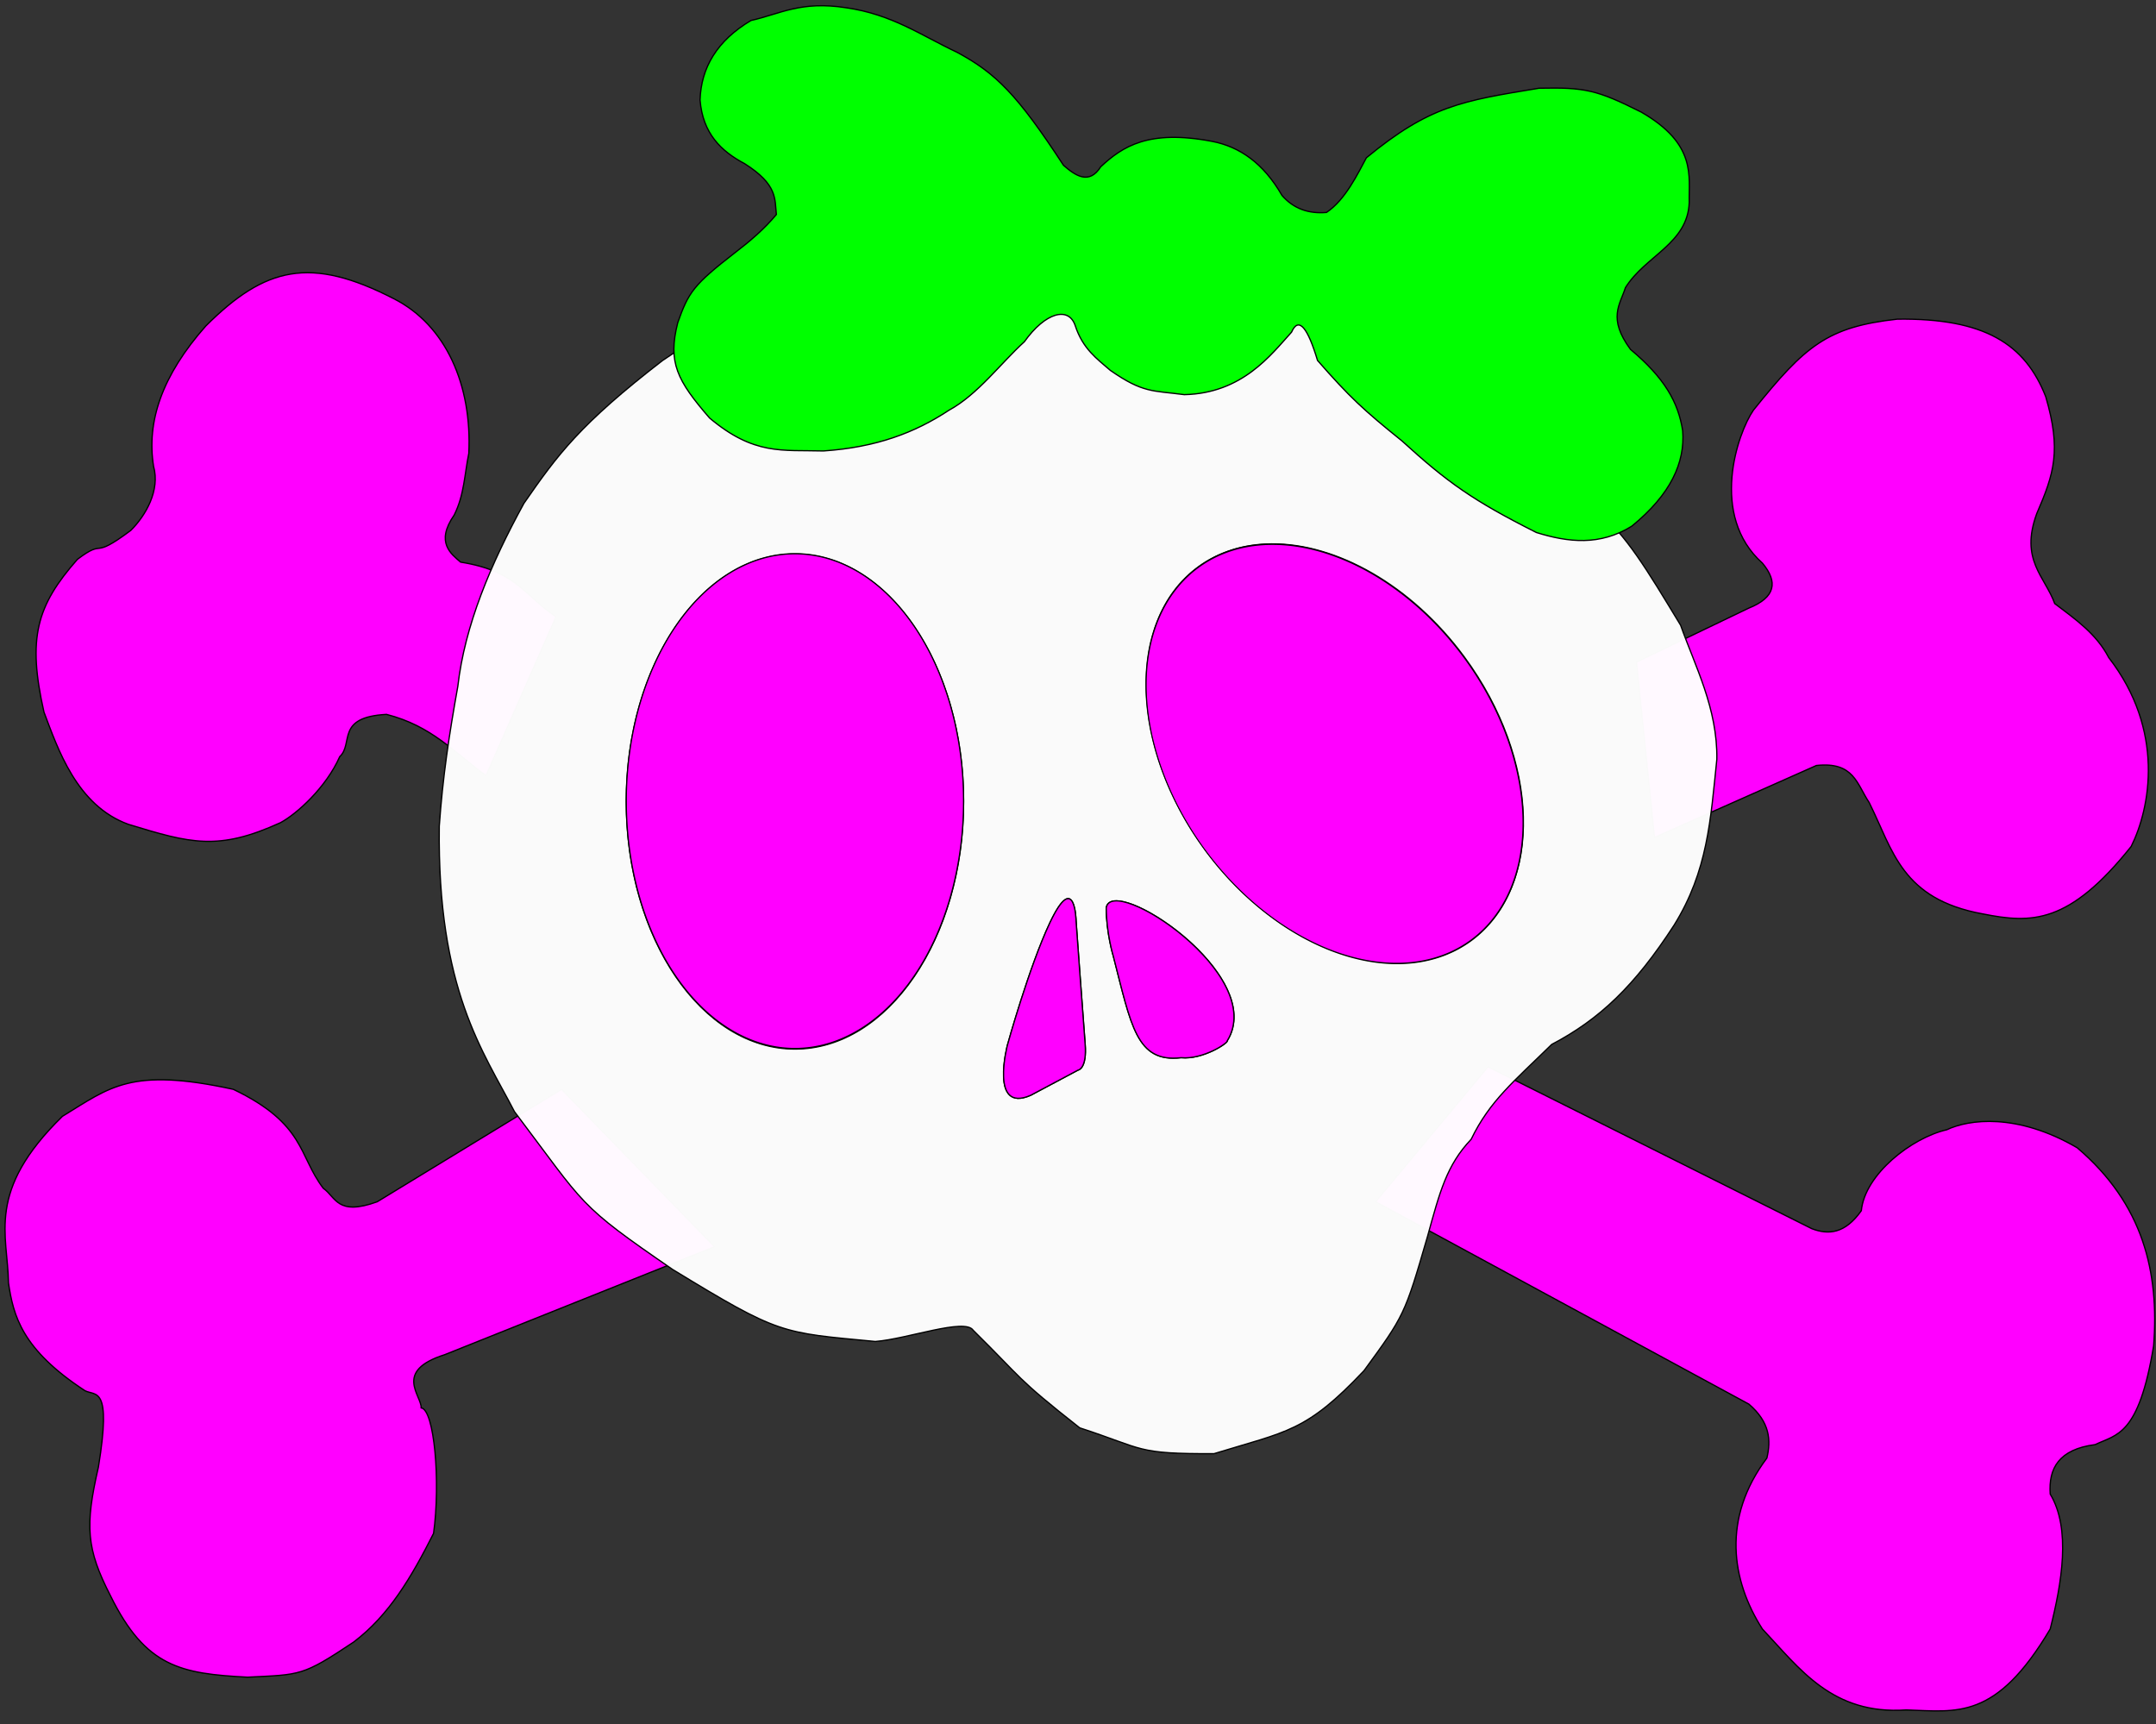<svg xmlns="http://www.w3.org/2000/svg" viewBox="0 0 2137 1709"><rect x="0" y="0" width="2137" height="1709" fill="#333333" stroke="none"/><g stroke="#000" stroke-width="1.25" fill="#f0f"><path d="M551.08 611.28c-31.52-21.013-38.523-45.169-94.56-54.125-8.928-7.83-25.456-19.254-6.304-46.739 10.022-19.963 10.282-41.04 14.454-61.003 3.28-67.19-22.35-126.99-74.35-153.34-82.66-42.52-127.45-31.62-186.32 27.03-43.662 49.31-58.843 95.067-51.771 139.1 6.567 23.706-7.532 48.464-22.479 63.423-40.934 30.731-24.215 7.075-52.978 28.75-40.531 46.044-49.771 77.927-33.175 151.45 13.693 36.102 32.433 92.745 83.766 111.24 61.419 18.75 88.817 26.55 150.6-1.655 16.247-8.716 45.258-34.902 58.774-65.46 14.006-13.028-4.427-39.151 46.357-41.9 45.033 11.569 66.444 37.077 98.636 60.812zM556.68 1079.7l-182.76 111.44c-39.834 14.402-40.829-4.485-53.491-13.373-24.812-32.493-17.617-63.707-89.152-98.068-102-22.215-122.22-1.963-169.39 26.746-76.185 74.434-54.059 117.42-53.491 164.93 4.829 32.742 13.198 65.99 75.779 106.98 10.663 5.61 26.689-5.765 13.373 75.78-13.427 58.363-12.033 80.849 12.067 127.69 34.756 70.46 69.512 77.074 135.75 80.508 52.968-2.636 54.2-.912 105.09-34.757 35.52-26.919 57.315-64.439 79.295-107.75 7.044-51.416.704-122.68-12.291-124.41.543-12.082-27.786-36.54 23.323-52.726l267.46-106.98zM1639.9 830.03l160.47-71.322c37.261-4.038 40.016 18.27 52.377 36.775 23.665 47.398 31.799 95.552 112.55 110.33 48.432 9.63 85.387 10.393 147.1-66.864 18.955-37.964 33.7-114.96-22.288-187.22-12.165-23.496-33.202-38.12-53.491-53.491-9.786-26.973-34.686-43.15-17.83-89.152 17.257-39.823 24.498-62.789 8.915-115.9-20.515-52.189-60.548-77.941-147.1-76.861-69.332 7.746-91.183 26.205-142.64 90.234-15.785 22.899-43.918 104.25 8.916 151.56 15.884 18.927 12.76 34.053-13.373 44.576l-111.44 53.491zM1363.5 1191.1l369.98 200.59c20.81 17.83 22.046 35.661 17.83 53.491-44.798 59.786-35.213 121.22-4.458 169.39 37.17 39.431 69.134 85.222 142.64 80.237 50.147 1.53 88.726 10.707 142.64-80.237 11.52-45.742 20.744-99.238 0-133.73-1.804-25.602 8.665-44.385 44.576-49.034 21.092-10.247 43.156-8.216 57.95-98.068 5.57-72.632-10.175-140.25-75.78-196.14-59.586-34.729-107.38-28.201-129.27-17.83-34.872 8.022-81.173 44.18-84.696 80.237-16.345 23.046-32.689 24.022-49.034 17.83l-320.95-160.47z"/></g><path d="M1078.2 249.94c-83.1.61-163.01 16.64-241.14 31-80.46 20.95-125.53 38.9-180.4 76.44-81.87 63.17-104.06 93.44-137.32 141.46-32.97 60.13-58.76 121.38-65.56 181.5-8.73 48.53-14.95 90.07-18.37 138.57-2.08 162.42 43.71 223.19 74.53 282.89 71.57 94.7 61.72 91.1 156.72 156.4 106.44 64.9 107.24 62.5 200.96 71.4 31.6-2.4 88.82-23.6 97-11.1 49.68 49 41.38 46.2 105.58 96.7 64.8 21.1 55 25.9 133.1 25.6 72.3-22.2 91.2-21.4 148.7-82.3 39.8-54.5 40.4-55.3 62.9-132.9 12.2-44.2 18.9-70.7 43.3-96.4 18.5-38.3 42.7-57.6 79.8-94 47.3-24.8 82.2-57.83 121.4-118.36 33.2-53.5 36.1-104.08 42.3-164.25.8-50.53-21.7-92.49-35.9-132.87-34-56.1-53.6-89.1-84.2-115.1-66.1-72.95-101.3-126.25-191.2-180.87-108.4-63.23-150.8-64.66-241.5-70.31-23.8-2.63-47.4-3.67-70.7-3.5zm182.2 289.12c64-.4 138.2 40.48 191 112.06 75 101.82 78.5 227.21 7.6 280.04-70.8 52.83-189.1 13.09-264.2-88.72-75.1-101.82-78.5-227.17-7.6-280 21-15.69 46.2-23.21 73.2-23.38zm-472.46 10.06c92.33 0 167.18 109.84 167.18 245.32s-74.85 245.36-167.18 245.36c-92.34 0-167.19-109.88-167.19-245.36s74.85-245.32 167.19-245.32zm270.86 341.54c7.3.12 7.8 22.06 7.8 22.06s7 96.88 9 121.88-7 26-7 26l-47 25c-40.97 18-22.98-50-22.98-50s21.48-77.49 41.98-120.88c8.6-18.21 14.3-24.13 18.2-24.06zm48 2.22c35 .42 144.3 82.84 109.6 138.72 1.2 1.9-23.8 18.8-45.7 16.7-44.4 5.2-49.4-32.1-67.2-100.61 0 0-7-22.99-7-47.97.8-4.8 4.6-6.91 10.3-6.84z" fill-opacity=".973" stroke="#000" stroke-width="1.25" fill="#fff"/><g stroke="#000" fill="#f0f"><path stroke-linejoin="round" stroke-width="1.059" transform="matrix(1.163 0 0 1.198 -147.94 -199.47)" d="M948.44 829.31a143.75 204.69 0 11-287.5 0 143.75 204.69 0 11287.5 0z"/><path stroke-linejoin="round" stroke-width="1.168" transform="matrix(.701 -.523 .777 1.054 -241.75 638.75)" d="M1549.3 780.88a182.91 175 0 11-365.82 0 182.91 175 0 11365.82 0z"/><path stroke-width="1.25" d="M1021.6 1085.6l46.962-24.98s8.993-1 6.994-25.979c-1.998-24.98-8.992-121.9-8.992-121.9s-1-50.958-25.98 1.998c-20.47 43.396-41.965 120.9-41.965 120.9s-17.985 67.944 22.98 49.96zM1103.5 947.69c17.743 68.553 22.721 105.79 67.188 100.65 21.893 2.044 46.921-14.827 45.72-16.715 40.328-65.055-114.31-166.01-119.9-131.89 0 24.98 6.994 47.961 6.994 47.961z"/></g><path stroke="#000" stroke-width="1.25" fill="#0f0" d="M728.54 250.43c-41.333 32.083-46.062 39.272-56.736 69.344-10.048 39.471-.745 57.306 31.52 94.56 44.319 37.177 71.923 31.466 112.9 32.634 52.253-3.617 90.405-17.928 124.43-40.403 28.626-15.562 51.578-46.932 74.725-67.88 20.693-29.068 43.949-35.458 50.432-15.76 7.478 22.869 21.484 32.68 34.672 44.128 32.634 22.737 41.866 19.916 73.387 24.102 57.596-1.31 85.923-39.502 106.28-61.926 7.243-16.32 16.287-3.571 25.757 28.019 31.66 36.222 45.491 49.041 83.607 79.691 45.342 41.392 70.925 59.448 133.34 90.868 31.52 9.827 63.04 13.355 94.56-6.304 38.63-31.52 52.893-63.04 50.432-94.56-4.405-28.368-17.945-52.279-51.738-80.647-22.805-30.968-10.342-44.301-4.999-61.194 19.63-31.623 61.713-43.521 63.232-84.372-.634-25.914 7.72-57.735-47.472-89.562-43.954-22.054-55.76-24.695-101.44-23.719-76.488 12.611-108.3 17.318-171.1 68.962-8.337 15.361-20.56 41.451-39.512 54.158-17.552 1.482-32.517-3.504-44.128-16.874-18.409-31.979-42.026-48.333-69.344-53.584-62.659-11.933-88.645 4.948-110.32 25.216-11.557 18.27-25.344 8.606-36.9-1.497-45.8-70.039-67.04-91.375-105.84-112.17-35.3-16.575-64-37.4-109.4-43.94-45.117-7.127-65.738 6.158-94.56 12.608-33.72 20.118-49.395 46.798-50.433 78.8 2.663 33.06 20.784 50.662 44.128 63.04 33.06 20.911 29.811 35.221 31.52 50.432-11.927 14.34-26.097 26.437-40.976 37.824z"/></svg>